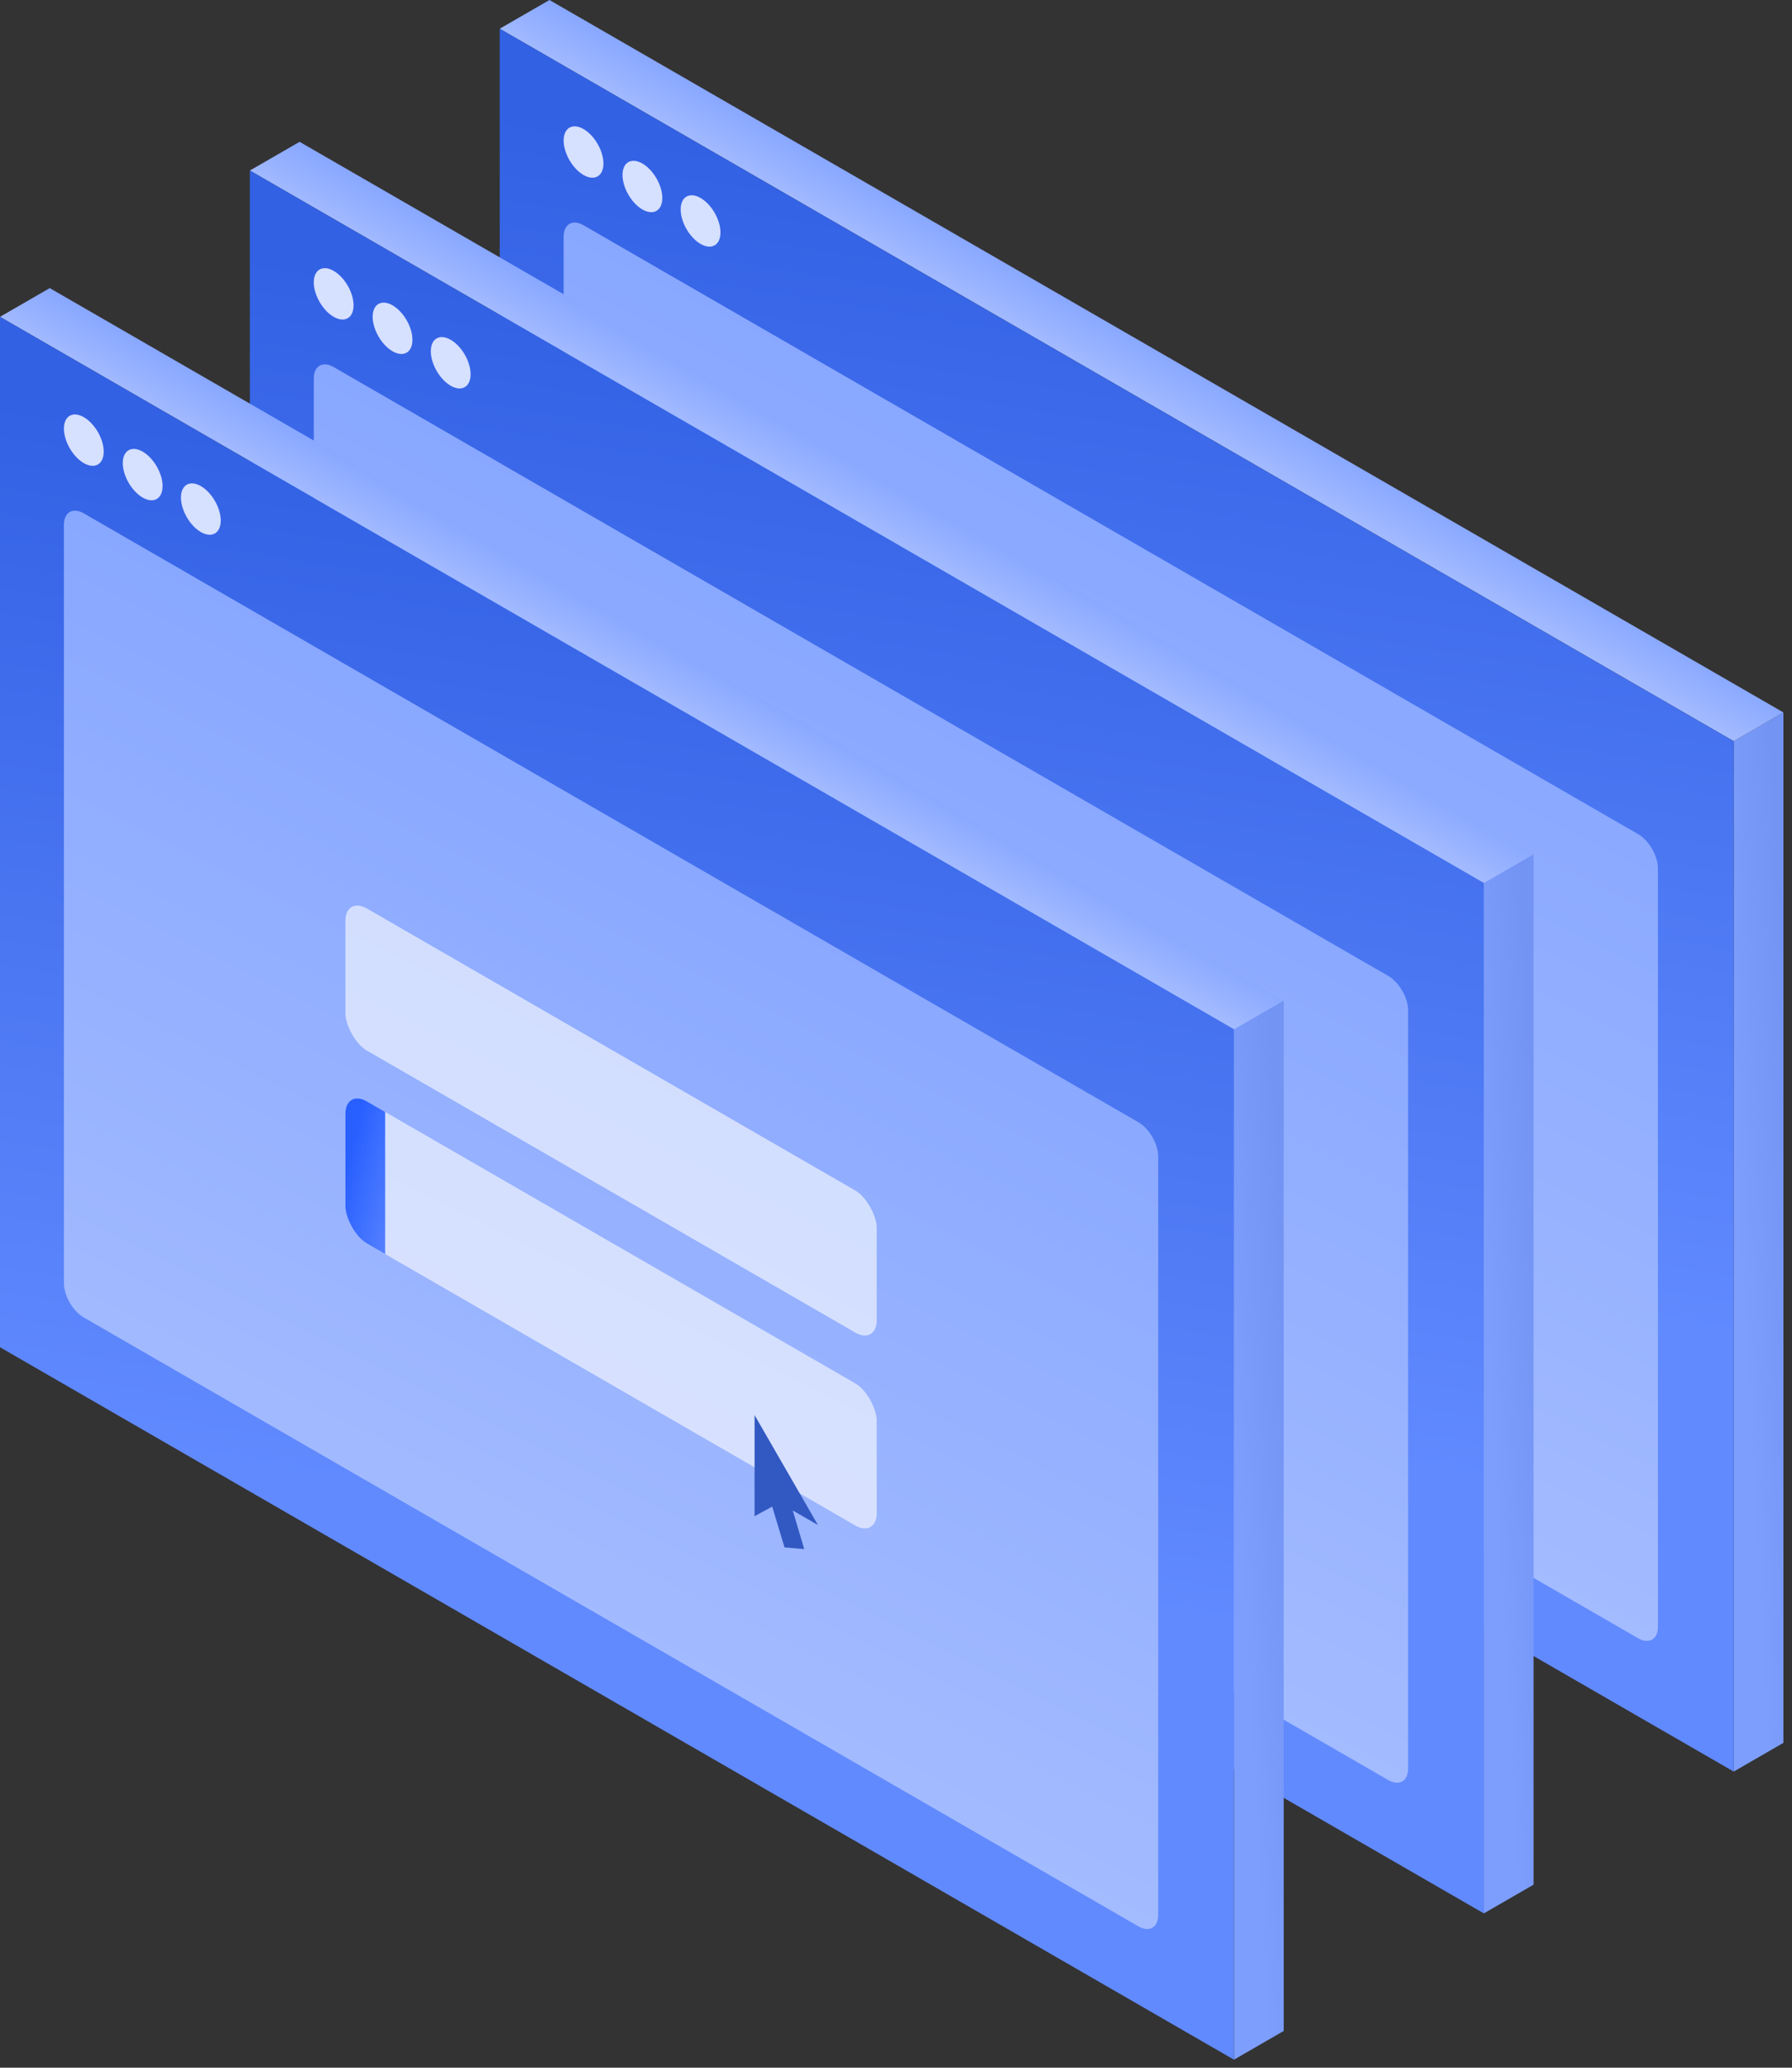 <svg width="156" height="180" viewBox="0 0 156 180" fill="none" xmlns="http://www.w3.org/2000/svg">
<rect x="0" y="0" width="156" height="180" fill="#333333" stroke="none"/>
<path d="M150.924 64.519L155.254 62.02L155.254 151.72L150.924 154.22L150.924 64.519Z" fill="url(#paint0_linear_3018_4393)"/>
<path d="M47.833 -3.84567e-06L155.254 62.02L150.924 64.52L43.503 2.5L47.833 -3.84567e-06Z" fill="url(#paint1_linear_3018_4393)"/>
<path d="M43.503 2.5L150.924 64.52L150.924 154.22L43.503 92.201L43.503 2.5Z" fill="url(#paint2_linear_3018_4393)"/>
<path d="M49.067 20.61C49.067 19.506 49.843 19.058 50.799 19.61L142.598 72.61C143.555 73.163 144.33 74.506 144.33 75.61L144.33 141.61C144.33 142.715 143.555 143.163 142.598 142.61L50.799 89.61C49.843 89.058 49.067 87.715 49.067 86.61L49.067 20.61Z" fill="url(#paint3_linear_3018_4393)"/>
<ellipse rx="2" ry="2" transform="matrix(0.866 0.5 -2.20305e-08 1 50.799 13.235)" fill="#D6E0FF"/>
<ellipse rx="2" ry="2" transform="matrix(0.866 0.5 -2.20306e-08 1 55.924 16.235)" fill="#D6E0FF"/>
<ellipse rx="2" ry="2" transform="matrix(0.866 0.5 -2.20305e-08 1 60.987 19.235)" fill="#D6E0FF"/>
<path d="M129.173 76.864L133.503 74.364L133.503 164.065L129.173 166.565L129.173 76.864Z" fill="url(#paint4_linear_3018_4393)"/>
<path d="M26.081 12.345L133.503 74.364L129.173 76.864L21.751 14.845L26.081 12.345Z" fill="url(#paint5_linear_3018_4393)"/>
<path d="M21.752 14.845L129.173 76.864L129.173 166.565L21.752 104.546L21.752 14.845Z" fill="url(#paint6_linear_3018_4393)"/>
<path d="M27.316 32.955C27.316 31.851 28.091 31.403 29.048 31.955L120.847 84.955C121.803 85.507 122.579 86.85 122.579 87.955L122.579 153.955C122.579 155.06 121.803 155.507 120.847 154.955L29.048 101.955C28.091 101.403 27.316 100.06 27.316 98.955L27.316 32.955Z" fill="url(#paint7_linear_3018_4393)"/>
<ellipse rx="2" ry="2" transform="matrix(0.866 0.5 -2.20305e-08 1 29.048 25.58)" fill="#D6E0FF"/>
<ellipse rx="2" ry="2" transform="matrix(0.866 0.5 -2.20305e-08 1 34.173 28.58)" fill="#D6E0FF"/>
<ellipse rx="2" ry="2" transform="matrix(0.866 0.5 -2.20305e-08 1 39.236 31.58)" fill="#D6E0FF"/>
<path d="M107.421 89.6L111.752 87.1L111.752 176.8L107.421 179.3L107.421 89.6Z" fill="url(#paint8_linear_3018_4393)"/>
<path d="M4.33 25.08L111.751 87.1L107.421 89.6L-5.52512e-05 27.58L4.33 25.08Z" fill="url(#paint9_linear_3018_4393)"/>
<path d="M2.95733e-07 27.58L107.421 89.6L107.421 179.301L-1.68042e-06 117.281L2.95733e-07 27.58Z" fill="url(#paint10_linear_3018_4393)"/>
<path d="M5.564 45.69C5.564 44.586 6.34 44.138 7.296 44.69L99.095 97.69C100.052 98.243 100.827 99.586 100.827 100.69L100.827 166.69C100.827 167.795 100.052 168.243 99.095 167.69L7.296 114.69C6.34 114.138 5.564 112.795 5.564 111.69L5.564 45.69Z" fill="url(#paint11_linear_3018_4393)"/>
<ellipse rx="2" ry="2" transform="matrix(0.866 0.5 -2.20305e-08 1 7.296 38.315)" fill="#D6E0FF"/>
<ellipse rx="2" ry="2" transform="matrix(0.866 0.5 -2.20305e-08 1 12.421 41.315)" fill="#D6E0FF"/>
<ellipse rx="2" ry="2" transform="matrix(0.866 0.5 -2.20305e-08 1 17.484 44.315)" fill="#D6E0FF"/>
<g clip-path="url(#clip0_3018_4393)">
<rect width="53.41" height="12.369" rx="2.154" transform="matrix(0.866 0.5 -2.20305e-08 1 30.068 94.799)" fill="white" fill-opacity="0.6"/>
<path d="M30.068 94.799L33.532 96.799L33.532 117.799L30.068 115.799L30.068 94.799Z" fill="url(#paint12_linear_3018_4393)"/>
</g>
<rect width="53.41" height="12.369" rx="2.154" transform="matrix(0.866 0.5 -2.20305e-08 1 30.068 78.008)" fill="white" fill-opacity="0.6"/>
<path d="M65.689 123.189L65.689 131.987L67.223 131.152L68.296 134.705L70.01 134.852L69.011 131.49L71.203 132.755L65.689 123.189Z" fill="#3258C2"/>
<defs>
<linearGradient id="paint0_linear_3018_4393" x1="153.99" y1="59.516" x2="148.721" y2="59.806" gradientUnits="userSpaceOnUse">
<stop stop-color="#7394F3"/>
<stop offset="1" stop-color="#7D9EFC"/>
</linearGradient>
<linearGradient id="paint1_linear_3018_4393" x1="47.767" y1="-0.035" x2="45.394" y2="4.11" gradientUnits="userSpaceOnUse">
<stop stop-color="#88A7FF"/>
<stop offset="1" stop-color="#A3BBFF"/>
</linearGradient>
<linearGradient id="paint2_linear_3018_4393" x1="60.763" y1="102.136" x2="74.743" y2="14.669" gradientUnits="userSpaceOnUse">
<stop stop-color="#618AFF"/>
<stop offset="1" stop-color="#3261E4"/>
</linearGradient>
<linearGradient id="paint3_linear_3018_4393" x1="49.011" y1="18.619" x2="18.063" y2="80.535" gradientUnits="userSpaceOnUse">
<stop stop-color="#88A7FF"/>
<stop offset="1" stop-color="#A3BBFF"/>
</linearGradient>
<linearGradient id="paint4_linear_3018_4393" x1="132.238" y1="71.861" x2="126.969" y2="72.151" gradientUnits="userSpaceOnUse">
<stop stop-color="#7394F3"/>
<stop offset="1" stop-color="#7D9EFC"/>
</linearGradient>
<linearGradient id="paint5_linear_3018_4393" x1="26.015" y1="12.309" x2="23.642" y2="16.455" gradientUnits="userSpaceOnUse">
<stop stop-color="#88A7FF"/>
<stop offset="1" stop-color="#A3BBFF"/>
</linearGradient>
<linearGradient id="paint6_linear_3018_4393" x1="39.012" y1="114.48" x2="52.991" y2="27.014" gradientUnits="userSpaceOnUse">
<stop stop-color="#618AFF"/>
<stop offset="1" stop-color="#3261E4"/>
</linearGradient>
<linearGradient id="paint7_linear_3018_4393" x1="27.259" y1="30.964" x2="-3.688" y2="92.88" gradientUnits="userSpaceOnUse">
<stop stop-color="#88A7FF"/>
<stop offset="1" stop-color="#A3BBFF"/>
</linearGradient>
<linearGradient id="paint8_linear_3018_4393" x1="110.487" y1="84.596" x2="105.218" y2="84.886" gradientUnits="userSpaceOnUse">
<stop stop-color="#7394F3"/>
<stop offset="1" stop-color="#7D9EFC"/>
</linearGradient>
<linearGradient id="paint9_linear_3018_4393" x1="4.264" y1="25.045" x2="1.891" y2="29.19" gradientUnits="userSpaceOnUse">
<stop stop-color="#88A7FF"/>
<stop offset="1" stop-color="#A3BBFF"/>
</linearGradient>
<linearGradient id="paint10_linear_3018_4393" x1="17.26" y1="127.216" x2="31.24" y2="39.749" gradientUnits="userSpaceOnUse">
<stop stop-color="#618AFF"/>
<stop offset="1" stop-color="#3261E4"/>
</linearGradient>
<linearGradient id="paint11_linear_3018_4393" x1="5.508" y1="43.699" x2="-25.439" y2="105.615" gradientUnits="userSpaceOnUse">
<stop stop-color="#88A7FF"/>
<stop offset="1" stop-color="#A3BBFF"/>
</linearGradient>
<linearGradient id="paint12_linear_3018_4393" x1="31.617" y1="95.664" x2="36.364" y2="96.798" gradientUnits="userSpaceOnUse">
<stop stop-color="#285FFF"/>
<stop offset="1" stop-color="#5480FF"/>
</linearGradient>
<clipPath id="clip0_3018_4393">
<rect width="53.41" height="12.369" rx="2.154" transform="matrix(0.866 0.5 -2.20305e-08 1 30.068 94.799)" fill="white"/>
</clipPath>
</defs>
</svg>
